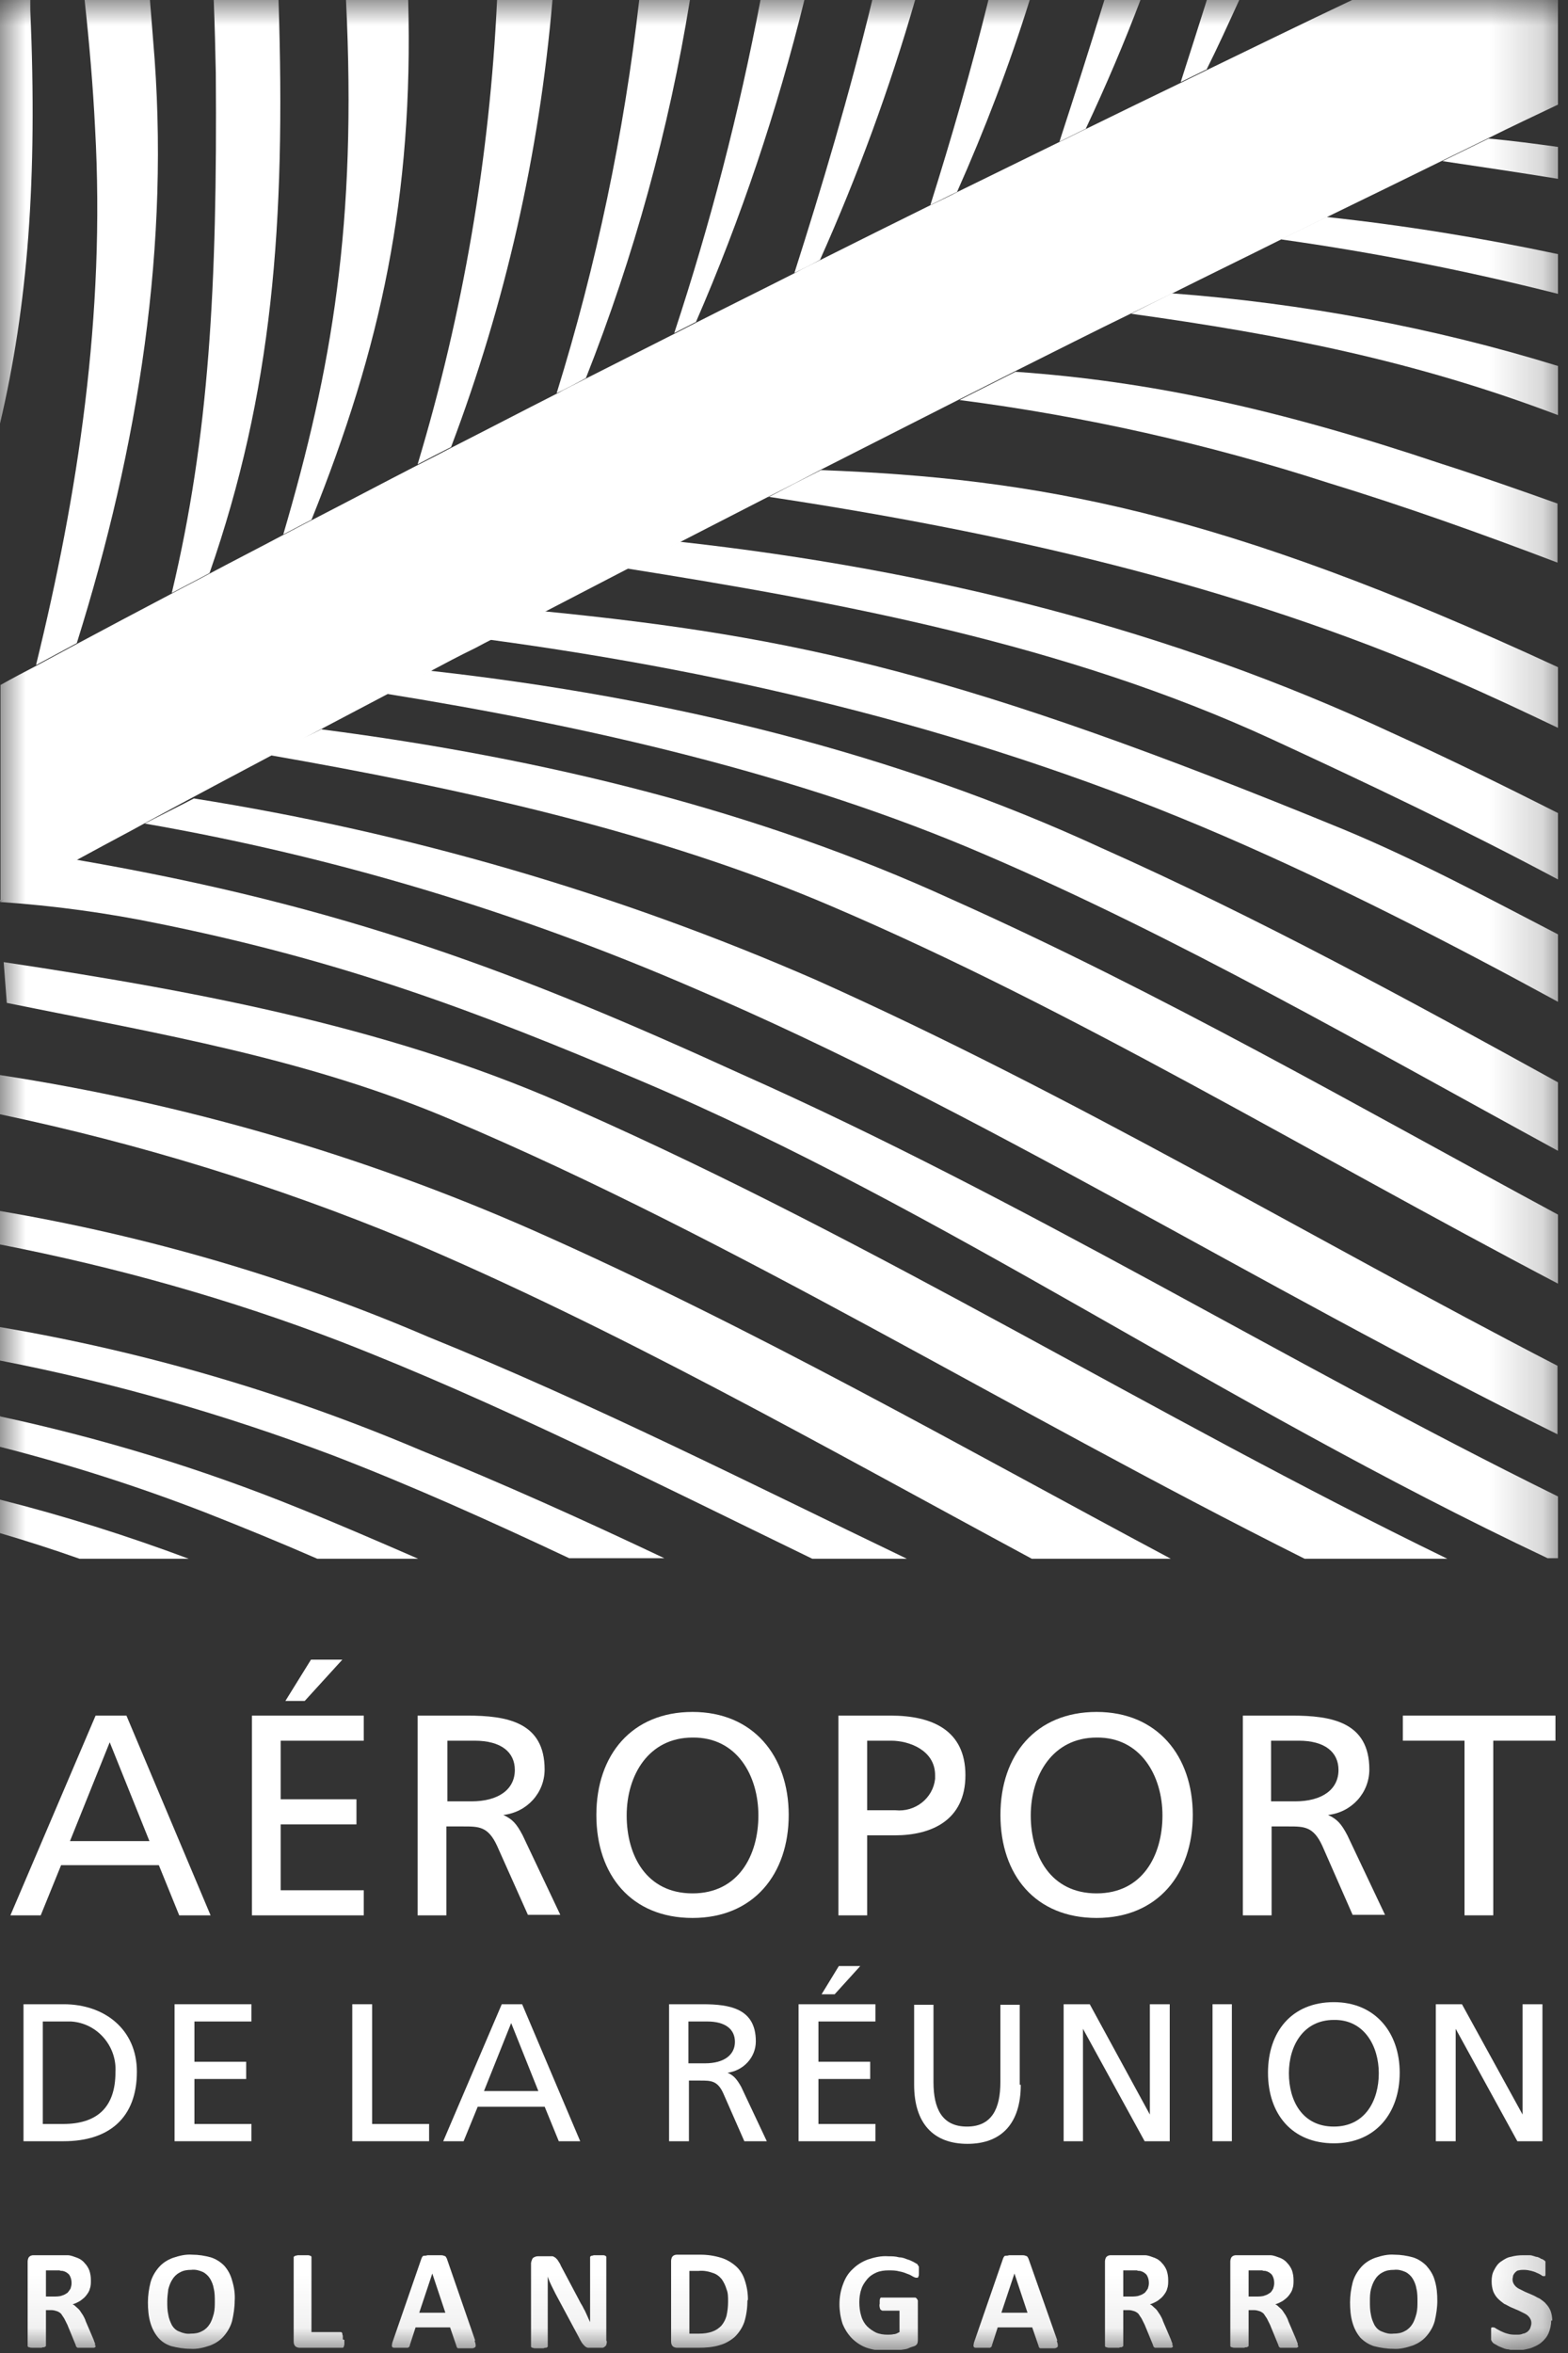 <svg width="30" height="45" viewBox="0 0 30 45" fill="none" xmlns="http://www.w3.org/2000/svg">
<rect x="0" y="0" width="30" height="45" fill="#333333" stroke="none"/>
<g clip-path="url(#clip0_3091_9219)">
<path d="M2.099 33.32L2.859 35.21H1.339L2.099 33.32ZM1.829 32.81L0.199 36.63H0.779L1.169 35.67H3.039L3.429 36.63H4.029L2.419 32.81H1.849H1.829Z" fill="white"/>
<path d="M4.82 32.81H6.96V33.29H5.37V34.41H6.82V34.89H5.37V36.15H6.96V36.63H4.82V32.81ZM5.95 31.74H6.55L5.83 32.53H5.46L5.95 31.74Z" fill="white"/>
<mask id="mask0_3091_9219" style="mask-type:luminance" maskUnits="userSpaceOnUse" x="0" y="0" width="30" height="45">
<path d="M29.81 0H0V44.93H29.81V0Z" fill="white"/>
</mask>
<g mask="url(#mask0_3091_9219)">
<path d="M8.01 32.81H8.94C9.69 32.81 10.42 32.93 10.42 33.84C10.42 34.29 10.08 34.66 9.63 34.71C9.8 34.79 9.88 34.87 10 35.1L10.72 36.62H10.1L9.51 35.3C9.34 34.93 9.16 34.93 8.87 34.93H8.54V36.63H7.99V32.81H8.01ZM8.56 34.45H9.02C9.54 34.45 9.85 34.22 9.85 33.85C9.85 33.51 9.59 33.29 9.08 33.29H8.56V34.45Z" fill="white"/>
<path d="M13.25 32.74C14.41 32.74 15.09 33.58 15.09 34.71C15.09 35.84 14.42 36.68 13.25 36.68C12.08 36.68 11.41 35.86 11.41 34.71C11.41 33.56 12.09 32.74 13.25 32.74ZM13.25 36.21C14.13 36.21 14.51 35.48 14.51 34.72C14.51 33.96 14.1 33.22 13.25 33.23C12.41 33.23 11.99 33.95 11.99 34.72C11.99 35.49 12.37 36.21 13.25 36.21Z" fill="white"/>
<path d="M16.041 32.81H17.041C17.821 32.81 18.471 33.08 18.471 33.95C18.471 34.82 17.811 35.1 17.121 35.1H16.591V36.63H16.041V32.81ZM16.591 34.62H17.131C17.511 34.66 17.851 34.39 17.891 34.02C17.891 34 17.891 33.98 17.891 33.95C17.891 33.47 17.391 33.29 17.051 33.29H16.591V34.62Z" fill="white"/>
<path d="M20.981 32.74C22.141 32.74 22.821 33.58 22.821 34.71C22.821 35.84 22.151 36.68 20.981 36.68C19.811 36.68 19.141 35.86 19.141 34.71C19.141 33.56 19.821 32.74 20.981 32.74ZM20.981 36.21C21.861 36.21 22.241 35.48 22.241 34.72C22.241 33.96 21.821 33.22 20.981 33.23C20.141 33.23 19.721 33.95 19.721 34.72C19.721 35.49 20.101 36.21 20.981 36.21Z" fill="white"/>
<path d="M23.779 32.81H24.719C25.469 32.81 26.199 32.93 26.199 33.84C26.199 34.29 25.859 34.66 25.409 34.71C25.579 34.79 25.659 34.87 25.779 35.1L26.499 36.62H25.879L25.299 35.3C25.129 34.93 24.949 34.93 24.659 34.93H24.329V36.63H23.779V32.81ZM24.319 34.45H24.779C25.299 34.45 25.609 34.22 25.609 33.85C25.609 33.51 25.349 33.29 24.849 33.29H24.319V34.45Z" fill="white"/>
</g>
<path d="M28.03 33.29H26.84V32.81H29.76V33.29H28.57V36.63H28.02V33.29H28.03Z" fill="white"/>
<mask id="mask1_3091_9219" style="mask-type:luminance" maskUnits="userSpaceOnUse" x="0" y="0" width="30" height="45">
<path d="M29.81 0H0V44.93H29.81V0Z" fill="white"/>
</mask>
<g mask="url(#mask1_3091_9219)">
<path d="M0.449 38.33H1.219C1.999 38.33 2.619 38.81 2.619 39.62C2.619 40.5 2.089 40.95 1.219 40.95H0.449V38.33ZM0.819 40.62H1.209C1.849 40.62 2.209 40.31 2.209 39.63C2.239 39.13 1.859 38.69 1.359 38.66C1.329 38.66 1.289 38.66 1.259 38.66H0.819V40.62Z" fill="white"/>
</g>
<path d="M3.34 38.33H4.81V38.66H3.72V39.43H4.71V39.76H3.72V40.62H4.81V40.95H3.34V38.33Z" fill="white"/>
<path d="M6.74 38.33H7.12V40.62H8.21V40.95H6.74V38.33Z" fill="white"/>
<path d="M9.6 38.33H9.99L11.101 40.95H10.691L10.421 40.29H9.14L8.87 40.95H8.48L9.6 38.33ZM9.78 38.69L9.26 39.99H10.3L9.78 38.69Z" fill="white"/>
<mask id="mask2_3091_9219" style="mask-type:luminance" maskUnits="userSpaceOnUse" x="0" y="0" width="30" height="45">
<path d="M29.81 0H0V44.93H29.81V0Z" fill="white"/>
</mask>
<g mask="url(#mask2_3091_9219)">
<path d="M12.801 38.33H13.441C13.961 38.33 14.461 38.41 14.461 39.04C14.461 39.35 14.221 39.6 13.921 39.64C14.031 39.69 14.091 39.75 14.181 39.91L14.671 40.95H14.241L13.841 40.04C13.731 39.79 13.601 39.79 13.401 39.79H13.181V40.95H12.801V38.33ZM13.171 39.46H13.491C13.851 39.46 14.061 39.3 14.061 39.05C14.061 38.81 13.881 38.66 13.531 38.66H13.171V39.46Z" fill="white"/>
</g>
<path d="M15.279 38.33H16.749V38.66H15.659V39.43H16.649V39.76H15.659V40.62H16.749V40.95H15.279V38.33ZM16.049 37.6H16.459L15.969 38.14H15.719L16.049 37.6Z" fill="white"/>
<mask id="mask3_3091_9219" style="mask-type:luminance" maskUnits="userSpaceOnUse" x="0" y="0" width="30" height="45">
<path d="M29.81 0H0V44.93H29.81V0Z" fill="white"/>
</mask>
<g mask="url(#mask3_3091_9219)">
<path d="M19.53 39.87C19.53 40.61 19.16 41 18.51 41C17.86 41 17.49 40.61 17.49 39.87V38.34H17.86V39.82C17.86 40.32 18.02 40.67 18.5 40.67C18.98 40.67 19.14 40.32 19.14 39.82V38.34H19.51V39.87H19.53Z" fill="white"/>
</g>
<path d="M20.34 38.33H20.85L22 40.44V38.33H22.38V40.95H21.9L20.72 38.8V40.95H20.35V38.33H20.34Z" fill="white"/>
<path d="M23.569 38.33H23.199V40.95H23.569V38.33Z" fill="white"/>
<mask id="mask4_3091_9219" style="mask-type:luminance" maskUnits="userSpaceOnUse" x="0" y="0" width="30" height="45">
<path d="M29.81 0H0V44.93H29.81V0Z" fill="white"/>
</mask>
<g mask="url(#mask4_3091_9219)">
<path d="M25.52 38.29C26.31 38.29 26.78 38.87 26.78 39.64C26.78 40.41 26.32 40.99 25.52 40.99C24.72 40.99 24.26 40.43 24.26 39.64C24.26 38.85 24.72 38.29 25.52 38.29ZM25.52 40.67C26.12 40.67 26.38 40.17 26.38 39.65C26.38 39.13 26.1 38.62 25.52 38.63C24.94 38.63 24.66 39.12 24.66 39.65C24.66 40.18 24.92 40.67 25.52 40.67Z" fill="white"/>
</g>
<path d="M27.461 38.33H27.971L29.131 40.44V38.33H29.511V40.95H29.031L27.851 38.8V40.95H27.471V38.33H27.461Z" fill="white"/>
<mask id="mask5_3091_9219" style="mask-type:luminance" maskUnits="userSpaceOnUse" x="0" y="0" width="30" height="45">
<path d="M29.81 0H0V44.93H29.81V0Z" fill="white"/>
</mask>
<g mask="url(#mask5_3091_9219)">
<path d="M0 20.56V21.31C2.66 21.87 5.27 22.67 7.78 23.71C11.78 25.4 15.66 27.61 19.74 29.81H22.4C18.37 27.66 14.43 25.4 10.18 23.52C6.93 22.09 3.51 21.1 0 20.56Z" fill="white"/>
<path d="M0.07 18.4L0.13 19.18C3.04 19.77 5.88 20.24 8.65 21.42C14.04 23.7 19.23 26.94 24.96 29.81H27.69C22.05 27.07 16.84 23.79 11.05 21.23C7.65 19.69 3.93 18.98 0.07 18.4Z" fill="white"/>
<path d="M0.35 16.97C0.44 16.92 1.36 16.49 1.45 16.44C6.62 17.33 9.95 18.61 14.18 20.54C19.62 22.96 24.53 26.02 29.81 28.62V29.8H29.61C23.26 26.8 18.09 23.14 12.26 20.67C9.08 19.32 6.56 18.38 3.07 17.67C2.06 17.46 1.03 17.32 0 17.25" fill="white"/>
<path d="M3.71 15.27C3.6 15.33 2.88 15.69 2.77 15.75C6.39 16.38 9.91 17.44 13.28 18.9C18.73 21.22 23.959 24.55 29.799 27.43V26.12C25.059 23.67 20.549 20.95 15.61 18.74C11.809 17.08 7.81 15.92 3.71 15.27Z" fill="white"/>
<path d="M6.16 13.94C5.89 14.08 5.42 14.29 5.15 14.44C8.76 15.07 12.58 15.9 15.93 17.34C20.54 19.31 24.99 22.02 29.81 24.55V23.23C25.99 21.17 22.24 19 18.21 17.2C14.52 15.51 10.42 14.5 6.16 13.95" fill="white"/>
<path d="M8.25 12.82C8.01 12.95 7.58 13.13 7.34 13.26C11.21 13.88 15.27 14.8 18.86 16.35C22.52 17.92 26.07 19.97 29.81 22.01V20.7C26.96 19.13 24.11 17.57 21.08 16.22C17.16 14.41 12.81 13.34 8.25 12.83" fill="white"/>
<path d="M10.39 11.7C10.17 11.82 9.56 12.12 9.34 12.23C14.08 12.87 18.81 14 23.42 15.99C25.57 16.92 27.68 18 29.81 19.16V17.87C28.46 17.17 27.12 16.45 25.7 15.86C18.44 12.88 15.25 12.17 10.4 11.69" fill="white"/>
<path d="M12.99 10.37C12.76 10.49 12.15 10.74 11.92 10.86C16.01 11.51 20.35 12.3 24.34 14.14C26.16 14.98 27.99 15.85 29.81 16.82V15.55C28.76 15.02 27.7 14.5 26.62 14.01C22.43 12.06 17.88 10.9 13 10.36" fill="white"/>
<path d="M14.699 9.5C19.069 10.16 23.599 11.16 27.809 13C28.479 13.29 29.139 13.6 29.809 13.92V12.76C23.299 9.75 19.809 9.15 15.709 8.99C15.369 9.16 15.039 9.33 14.699 9.51" fill="white"/>
<path d="M19.429 7.11C19.069 7.29 18.719 7.47 18.359 7.65C20.749 7.96 23.109 8.49 25.399 9.23C26.869 9.68 28.329 10.2 29.799 10.76V9.63C29.069 9.37 28.329 9.11 27.579 8.87C24.449 7.82 21.999 7.29 19.429 7.11Z" fill="white"/>
<path d="M21.641 6C24.521 6.4 27.071 6.9 29.811 7.94V7C27.411 6.26 24.931 5.8 22.421 5.61C22.161 5.74 21.901 5.87 21.641 6Z" fill="white"/>
<path d="M24.52 4.58C26.299 4.83 28.07 5.18 29.809 5.62V4.86C28.349 4.55 26.869 4.31 25.38 4.15C25.09 4.29 24.809 4.43 24.52 4.57" fill="white"/>
<path d="M27.59 3.08C28.33 3.19 29.07 3.3 29.81 3.42V2.81C29.37 2.75 28.93 2.69 28.48 2.65C28.19 2.79 27.89 2.94 27.6 3.08" fill="white"/>
<path d="M0 29.32C0.51 29.47 1.01 29.63 1.52 29.81H3.61C2.43 29.37 1.23 28.99 0 28.68V29.32Z" fill="white"/>
<path d="M0 27.08V27.67C1.34 28.01 2.65 28.43 3.94 28.93C4.65 29.21 5.36 29.5 6.07 29.81H8C7.24 29.48 6.48 29.15 5.71 28.84C3.86 28.09 1.96 27.51 0.01 27.09" fill="white"/>
<path d="M0 25.38V26.02C2.17 26.44 4.29 27.05 6.36 27.83C7.87 28.41 9.38 29.09 10.89 29.8H12.71C11.19 29.08 9.64 28.38 8.06 27.74C5.47 26.64 2.77 25.85 0 25.38Z" fill="white"/>
<path d="M0 23.16V23.8C2.21 24.23 4.39 24.84 6.5 25.65C9.49 26.81 12.45 28.31 15.54 29.81H17.35C14.33 28.36 11.36 26.85 8.2 25.57C5.57 24.44 2.82 23.64 0 23.16Z" fill="white"/>
<path d="M0.58 0.19C0.58 0.13 0.58 0.06 0.58 0H0V8.1C0.53 5.85 0.72 3.44 0.58 0.19Z" fill="white"/>
<path d="M0.689 12.72C0.949 12.58 1.209 12.44 1.469 12.3C2.649 8.54 3.269 4.67 2.929 0.76C2.909 0.51 2.889 0.25 2.869 0H1.619C1.709 0.83 1.779 1.64 1.819 2.45C2.019 6.03 1.489 9.46 0.689 12.72Z" fill="white"/>
<path d="M3.289 11.34C3.529 11.21 3.769 11.09 4.009 10.96C5.209 7.51 5.469 4.3 5.329 0H4.089C4.109 0.47 4.119 0.94 4.129 1.4C4.159 5.49 3.999 8.35 3.289 11.33" fill="white"/>
<path d="M5.42 10.22C5.6 10.13 5.78 10.03 5.96 9.94C7.29 6.63 7.91 3.77 7.81 0H6.62C6.83 4.29 6.35 7.05 5.42 10.22Z" fill="white"/>
<path d="M8.63 8.55C9.67 5.8 10.32 2.93 10.57 0H9.51C9.37 3.01 8.86 5.99 7.99 8.88C8.2 8.77 8.41 8.66 8.63 8.55Z" fill="white"/>
<path d="M11.21 7.23C12.13 4.9 12.8 2.47 13.2 0H12.23C11.94 2.55 11.41 5.07 10.65 7.52C10.84 7.43 11.03 7.33 11.21 7.23Z" fill="white"/>
<path d="M13.31 6.17C14.18 4.17 14.87 2.11 15.39 0H14.55C14.14 2.16 13.59 4.28 12.9 6.37C13.04 6.3 13.17 6.23 13.31 6.16" fill="white"/>
<path d="M15.689 4.97C16.409 3.36 17.019 1.7 17.509 0H16.689C16.249 1.82 15.719 3.59 15.199 5.22C15.359 5.14 15.529 5.06 15.689 4.97Z" fill="white"/>
<path d="M18.311 3.67C18.841 2.48 19.311 1.25 19.701 0H18.911C18.581 1.34 18.201 2.65 17.801 3.92C17.971 3.84 18.141 3.75 18.311 3.67Z" fill="white"/>
<path d="M20.779 2.45C21.16 1.64 21.509 0.82 21.82 0H21.13C20.849 0.92 20.559 1.82 20.27 2.71C20.439 2.63 20.61 2.54 20.779 2.46" fill="white"/>
<path d="M23.08 1.34C23.3 0.9 23.5 0.46 23.71 0H23.09C22.92 0.54 22.75 1.07 22.59 1.57C22.75 1.49 22.92 1.41 23.08 1.33" fill="white"/>
<path d="M0 17.21V17.24C0.09 17.19 0.18 17.14 0.27 17.1C1.02 16.69 1.77 16.28 2.52 15.88C2.63 15.82 2.74 15.76 2.85 15.7C3.68 15.25 4.51 14.81 5.34 14.37C5.61 14.23 5.88 14.08 6.15 13.94C6.59 13.71 7.02 13.48 7.46 13.25C7.7 13.12 7.95 12.99 8.19 12.86C8.49 12.7 8.79 12.54 9.1 12.39C9.32 12.27 9.55 12.16 9.77 12.04C10.56 11.63 11.35 11.22 12.14 10.81C12.37 10.69 12.6 10.57 12.83 10.46C13.45 10.14 14.08 9.82 14.7 9.5C15.04 9.33 15.37 9.16 15.71 8.98C16.6 8.53 17.48 8.08 18.37 7.63C18.73 7.45 19.08 7.27 19.44 7.09C20.18 6.72 20.91 6.35 21.65 5.99L22.43 5.61C23.13 5.26 23.83 4.92 24.53 4.57C24.82 4.43 25.1 4.29 25.39 4.15C26.13 3.79 26.87 3.43 27.6 3.07C27.89 2.93 28.19 2.78 28.48 2.64C28.92 2.42 29.37 2.21 29.81 2V0H25.87C24.94 0.44 24.02 0.89 23.09 1.34C22.93 1.42 22.76 1.5 22.6 1.58C22 1.87 21.4 2.16 20.79 2.46C20.62 2.54 20.45 2.63 20.28 2.71C19.63 3.03 18.97 3.35 18.32 3.67C18.15 3.76 17.98 3.84 17.81 3.92C17.1 4.27 16.4 4.62 15.7 4.97C15.54 5.05 15.37 5.13 15.21 5.22C14.58 5.54 13.95 5.85 13.32 6.17C13.18 6.24 13.05 6.31 12.91 6.38C12.34 6.67 11.78 6.95 11.21 7.24C11.02 7.34 10.83 7.43 10.65 7.53C9.98 7.87 9.31 8.22 8.64 8.56C8.43 8.67 8.22 8.78 8 8.89C7.32 9.24 6.64 9.6 5.96 9.95C5.78 10.04 5.6 10.14 5.42 10.23C4.95 10.48 4.48 10.72 4.01 10.97C3.77 11.1 3.53 11.22 3.29 11.35C2.68 11.67 2.08 11.99 1.48 12.31C1.22 12.45 0.96 12.59 0.7 12.73C0.47 12.85 0.24 12.97 0.01 13.1V17.22L0 17.21Z" fill="white"/>
<path d="M1.829 44.86V44.88C1.829 44.88 1.809 44.9 1.799 44.9C1.779 44.9 1.759 44.9 1.739 44.9C1.709 44.9 1.679 44.9 1.629 44.9C1.589 44.9 1.559 44.9 1.539 44.9C1.519 44.9 1.499 44.9 1.489 44.9C1.479 44.9 1.469 44.89 1.459 44.88C1.459 44.88 1.449 44.86 1.449 44.85L1.289 44.46C1.289 44.46 1.249 44.38 1.229 44.34C1.209 44.31 1.189 44.28 1.169 44.25C1.149 44.23 1.119 44.21 1.089 44.2C1.059 44.19 1.019 44.18 0.989 44.18H0.879V44.85V44.87C0.879 44.87 0.859 44.88 0.849 44.89C0.829 44.89 0.809 44.89 0.799 44.9C0.769 44.9 0.739 44.9 0.709 44.9C0.679 44.9 0.649 44.9 0.619 44.9C0.599 44.9 0.579 44.9 0.559 44.89C0.549 44.89 0.539 44.89 0.529 44.87V44.85V43.25C0.529 43.25 0.529 43.19 0.559 43.16C0.579 43.14 0.609 43.13 0.639 43.13H1.099C1.099 43.13 1.179 43.13 1.209 43.13C1.239 43.13 1.269 43.13 1.289 43.13C1.359 43.13 1.419 43.16 1.479 43.18C1.529 43.2 1.579 43.23 1.619 43.28C1.659 43.32 1.689 43.37 1.709 43.42C1.729 43.48 1.739 43.54 1.739 43.61C1.739 43.66 1.739 43.72 1.719 43.77C1.709 43.82 1.679 43.86 1.649 43.9C1.619 43.94 1.579 43.97 1.539 44C1.489 44.03 1.449 44.05 1.389 44.07C1.419 44.08 1.439 44.1 1.459 44.12C1.479 44.14 1.509 44.16 1.529 44.19C1.549 44.22 1.569 44.25 1.589 44.28C1.609 44.32 1.629 44.35 1.639 44.39L1.789 44.74C1.789 44.74 1.809 44.8 1.819 44.82C1.819 44.83 1.819 44.84 1.819 44.86M1.369 43.66C1.369 43.61 1.359 43.56 1.329 43.51C1.299 43.47 1.249 43.44 1.199 43.43C1.179 43.43 1.159 43.43 1.139 43.42C1.119 43.42 1.079 43.42 1.039 43.42H0.879V43.92H1.059C1.059 43.92 1.149 43.92 1.189 43.9C1.229 43.89 1.259 43.87 1.289 43.85C1.309 43.83 1.329 43.8 1.349 43.77C1.359 43.74 1.369 43.7 1.369 43.67" fill="white"/>
<path d="M4.49 44C4.49 44.13 4.47 44.26 4.44 44.39C4.41 44.5 4.35 44.6 4.28 44.68C4.21 44.76 4.12 44.82 4.01 44.86C3.89 44.9 3.77 44.93 3.64 44.92C3.52 44.92 3.4 44.9 3.28 44.87C3.18 44.84 3.09 44.78 3.03 44.71C2.96 44.63 2.91 44.53 2.88 44.43C2.84 44.3 2.83 44.16 2.83 44.03C2.83 43.9 2.85 43.77 2.88 43.65C2.91 43.54 2.97 43.44 3.04 43.36C3.11 43.28 3.2 43.22 3.31 43.18C3.43 43.14 3.55 43.11 3.68 43.12C3.8 43.12 3.92 43.14 4.03 43.17C4.13 43.2 4.22 43.26 4.29 43.33C4.36 43.41 4.41 43.5 4.44 43.61C4.48 43.74 4.5 43.87 4.49 44.01M4.11 44.02C4.11 43.94 4.11 43.85 4.09 43.77C4.08 43.7 4.05 43.63 4.02 43.58C3.99 43.53 3.94 43.48 3.88 43.45C3.81 43.42 3.74 43.4 3.66 43.41C3.58 43.41 3.51 43.42 3.44 43.46C3.38 43.49 3.33 43.54 3.3 43.59C3.26 43.65 3.24 43.71 3.22 43.78C3.21 43.86 3.2 43.94 3.2 44.01C3.2 44.1 3.2 44.18 3.22 44.27C3.23 44.34 3.26 44.41 3.29 44.47C3.32 44.52 3.37 44.57 3.43 44.59C3.5 44.62 3.57 44.64 3.65 44.63C3.73 44.63 3.8 44.62 3.87 44.58C3.93 44.55 3.98 44.5 4.01 44.45C4.05 44.39 4.07 44.32 4.09 44.25C4.11 44.17 4.11 44.09 4.11 44.01" fill="white"/>
<path d="M6.589 44.75C6.589 44.75 6.589 44.8 6.589 44.82C6.589 44.84 6.589 44.85 6.579 44.87C6.579 44.88 6.579 44.89 6.559 44.9C6.559 44.9 6.549 44.9 6.539 44.9H5.729C5.729 44.9 5.679 44.9 5.649 44.87C5.629 44.85 5.619 44.82 5.619 44.78V43.18V43.16C5.619 43.16 5.639 43.15 5.649 43.14C5.669 43.14 5.689 43.13 5.699 43.13C5.729 43.13 5.759 43.13 5.789 43.13C5.819 43.13 5.849 43.13 5.879 43.13C5.899 43.13 5.919 43.13 5.929 43.14C5.939 43.14 5.949 43.14 5.959 43.16V43.18V44.6H6.509H6.529C6.529 44.6 6.539 44.61 6.549 44.62C6.549 44.63 6.549 44.65 6.559 44.67C6.559 44.69 6.559 44.72 6.559 44.74" fill="white"/>
<path d="M9.081 44.77C9.081 44.77 9.101 44.82 9.101 44.85C9.101 44.87 9.101 44.88 9.091 44.89C9.071 44.9 9.061 44.91 9.041 44.91C9.011 44.91 8.981 44.91 8.941 44.91C8.901 44.91 8.861 44.91 8.831 44.91C8.811 44.91 8.791 44.91 8.771 44.91C8.761 44.91 8.751 44.91 8.741 44.89C8.741 44.89 8.731 44.87 8.731 44.86L8.611 44.51H7.951L7.841 44.85C7.841 44.85 7.841 44.87 7.831 44.88C7.831 44.88 7.811 44.9 7.801 44.9C7.781 44.9 7.761 44.9 7.741 44.9C7.721 44.9 7.681 44.9 7.651 44.9C7.621 44.9 7.581 44.9 7.551 44.9C7.531 44.9 7.511 44.9 7.501 44.88C7.501 44.87 7.491 44.85 7.501 44.84C7.501 44.81 7.511 44.79 7.521 44.76L8.061 43.2C8.061 43.2 8.071 43.17 8.081 43.16C8.081 43.15 8.101 43.14 8.111 43.14C8.131 43.14 8.151 43.14 8.181 43.13C8.211 43.13 8.251 43.13 8.291 43.13C8.341 43.13 8.391 43.13 8.421 43.13C8.441 43.13 8.471 43.13 8.491 43.14C8.501 43.14 8.521 43.15 8.531 43.16C8.531 43.17 8.551 43.19 8.551 43.2L9.091 44.76L9.081 44.77ZM8.271 43.48L8.021 44.23H8.521L8.271 43.48Z" fill="white"/>
<path d="M11.61 44.78C11.61 44.78 11.61 44.82 11.6 44.84C11.6 44.86 11.58 44.87 11.57 44.88C11.56 44.89 11.54 44.9 11.53 44.9C11.51 44.9 11.5 44.9 11.48 44.9H11.33C11.33 44.9 11.27 44.9 11.25 44.9C11.23 44.9 11.2 44.88 11.19 44.87C11.17 44.85 11.15 44.83 11.13 44.8C11.11 44.77 11.09 44.73 11.07 44.69L10.63 43.87C10.63 43.87 10.58 43.77 10.55 43.71C10.52 43.65 10.5 43.6 10.48 43.54C10.48 43.61 10.48 43.67 10.48 43.74C10.48 43.81 10.48 43.87 10.48 43.94V44.86V44.88C10.48 44.88 10.46 44.9 10.45 44.9C10.43 44.9 10.42 44.9 10.4 44.91C10.37 44.91 10.35 44.91 10.32 44.91C10.29 44.91 10.27 44.91 10.24 44.91C10.22 44.91 10.21 44.91 10.19 44.9C10.18 44.9 10.17 44.9 10.16 44.88V44.86V43.28C10.16 43.28 10.17 43.21 10.2 43.18C10.23 43.16 10.26 43.15 10.29 43.15H10.48C10.48 43.15 10.54 43.15 10.57 43.15C10.59 43.15 10.61 43.17 10.63 43.18C10.65 43.2 10.67 43.22 10.68 43.24C10.7 43.27 10.72 43.3 10.73 43.33L11.07 43.97C11.07 43.97 11.11 44.05 11.13 44.08C11.15 44.11 11.17 44.16 11.19 44.19L11.24 44.3C11.24 44.3 11.27 44.37 11.29 44.41C11.29 44.35 11.29 44.28 11.29 44.21C11.29 44.14 11.29 44.08 11.29 44.01V43.18V43.16C11.29 43.16 11.31 43.14 11.32 43.14C11.34 43.14 11.35 43.13 11.37 43.13C11.39 43.13 11.42 43.13 11.45 43.13C11.48 43.13 11.51 43.13 11.53 43.13C11.55 43.13 11.56 43.13 11.58 43.14C11.58 43.14 11.6 43.15 11.6 43.16V43.18V44.76L11.61 44.78Z" fill="white"/>
<path d="M14.3 44C14.3 44.14 14.28 44.28 14.24 44.41C14.2 44.52 14.14 44.61 14.06 44.69C13.98 44.76 13.88 44.82 13.77 44.85C13.64 44.89 13.5 44.9 13.37 44.9H12.95C12.95 44.9 12.9 44.9 12.87 44.87C12.85 44.85 12.84 44.82 12.84 44.78V43.24C12.84 43.24 12.84 43.18 12.87 43.15C12.89 43.13 12.92 43.12 12.95 43.12H13.4C13.54 43.12 13.67 43.14 13.8 43.18C13.9 43.21 14 43.27 14.08 43.34C14.16 43.41 14.22 43.51 14.25 43.61C14.29 43.73 14.31 43.85 14.31 43.98M13.93 44.01C13.93 43.93 13.93 43.85 13.9 43.78C13.88 43.71 13.85 43.65 13.81 43.59C13.77 43.54 13.71 43.49 13.64 43.47C13.56 43.44 13.46 43.42 13.37 43.43H13.19V44.63H13.38C13.46 44.63 13.55 44.62 13.63 44.59C13.69 44.57 13.75 44.53 13.8 44.48C13.85 44.42 13.88 44.36 13.9 44.29C13.92 44.2 13.93 44.11 13.93 44.02" fill="white"/>
<path d="M17.581 43.42C17.581 43.42 17.581 43.47 17.581 43.49C17.581 43.51 17.581 43.52 17.57 43.54C17.57 43.54 17.57 43.56 17.55 43.56C17.55 43.56 17.541 43.56 17.53 43.56C17.511 43.56 17.491 43.55 17.471 43.54C17.441 43.52 17.401 43.5 17.37 43.49C17.32 43.47 17.27 43.45 17.21 43.44C17.14 43.42 17.07 43.42 17 43.42C16.921 43.42 16.84 43.43 16.77 43.46C16.701 43.49 16.64 43.53 16.59 43.59C16.541 43.65 16.5 43.71 16.48 43.78C16.451 43.86 16.441 43.95 16.441 44.03C16.441 44.12 16.451 44.21 16.48 44.3C16.5 44.37 16.541 44.44 16.59 44.49C16.64 44.54 16.701 44.58 16.761 44.61C16.831 44.64 16.91 44.65 16.98 44.65C17.02 44.65 17.061 44.65 17.101 44.64C17.14 44.64 17.171 44.62 17.21 44.6V44.19H16.881C16.881 44.19 16.851 44.18 16.84 44.16C16.831 44.13 16.82 44.09 16.831 44.06C16.831 44.04 16.831 44.02 16.831 44C16.831 43.99 16.831 43.97 16.84 43.96C16.84 43.96 16.84 43.94 16.86 43.94C16.86 43.94 16.87 43.94 16.881 43.94H17.471C17.471 43.94 17.5 43.94 17.511 43.94C17.52 43.94 17.53 43.95 17.541 43.96C17.541 43.97 17.561 43.98 17.561 44C17.561 44.02 17.561 44.03 17.561 44.05V44.75C17.561 44.75 17.561 44.8 17.55 44.82C17.541 44.84 17.52 44.86 17.491 44.87C17.46 44.88 17.421 44.89 17.381 44.91C17.34 44.93 17.291 44.93 17.241 44.94C17.191 44.94 17.151 44.96 17.101 44.96C17.05 44.96 17 44.96 16.96 44.96C16.831 44.96 16.701 44.94 16.581 44.9C16.471 44.86 16.381 44.8 16.3 44.72C16.221 44.64 16.16 44.54 16.12 44.44C16.081 44.32 16.061 44.19 16.061 44.07C16.061 43.94 16.081 43.81 16.131 43.68C16.171 43.57 16.23 43.47 16.32 43.39C16.401 43.31 16.5 43.25 16.61 43.21C16.73 43.17 16.86 43.14 16.991 43.15C17.061 43.15 17.131 43.15 17.201 43.17C17.261 43.17 17.311 43.19 17.36 43.21C17.401 43.22 17.441 43.24 17.48 43.26C17.5 43.27 17.53 43.29 17.55 43.3C17.561 43.32 17.57 43.33 17.581 43.35C17.581 43.38 17.581 43.42 17.581 43.45" fill="white"/>
<path d="M20.219 44.77C20.219 44.77 20.239 44.82 20.239 44.85C20.239 44.87 20.239 44.88 20.229 44.89C20.209 44.9 20.199 44.91 20.179 44.91C20.149 44.91 20.119 44.91 20.079 44.91C20.039 44.91 19.999 44.91 19.969 44.91C19.949 44.91 19.929 44.91 19.909 44.91C19.899 44.91 19.889 44.91 19.879 44.89C19.879 44.89 19.869 44.87 19.869 44.86L19.749 44.51H19.089L18.979 44.85C18.979 44.85 18.979 44.87 18.969 44.88C18.969 44.88 18.949 44.9 18.939 44.9C18.919 44.9 18.899 44.9 18.879 44.9C18.859 44.9 18.819 44.9 18.779 44.9C18.749 44.9 18.709 44.9 18.679 44.9C18.659 44.9 18.639 44.9 18.629 44.88C18.629 44.87 18.619 44.85 18.629 44.84C18.629 44.81 18.639 44.79 18.649 44.76L19.189 43.2C19.189 43.2 19.199 43.17 19.209 43.16C19.209 43.15 19.229 43.14 19.239 43.14C19.259 43.14 19.279 43.14 19.309 43.13C19.339 43.13 19.379 43.13 19.419 43.13C19.469 43.13 19.519 43.13 19.549 43.13C19.569 43.13 19.599 43.13 19.619 43.14C19.629 43.14 19.649 43.15 19.659 43.16C19.659 43.17 19.679 43.19 19.679 43.2L20.229 44.76L20.219 44.77ZM19.409 43.48L19.159 44.23H19.659L19.409 43.48Z" fill="white"/>
<path d="M22.441 44.86V44.88C22.441 44.88 22.421 44.9 22.411 44.9C22.391 44.9 22.371 44.9 22.351 44.9C22.321 44.9 22.291 44.9 22.241 44.9C22.201 44.9 22.171 44.9 22.151 44.9C22.131 44.9 22.111 44.9 22.101 44.9C22.091 44.9 22.081 44.89 22.071 44.88C22.071 44.88 22.061 44.86 22.061 44.85L21.901 44.46C21.901 44.46 21.861 44.38 21.841 44.34C21.821 44.31 21.801 44.28 21.781 44.25C21.761 44.23 21.731 44.21 21.701 44.2C21.671 44.19 21.631 44.18 21.601 44.18H21.491V44.85V44.87C21.491 44.87 21.471 44.88 21.461 44.89C21.441 44.89 21.421 44.89 21.411 44.9C21.381 44.9 21.351 44.9 21.321 44.9C21.291 44.9 21.261 44.9 21.231 44.9C21.211 44.9 21.191 44.9 21.171 44.89C21.161 44.89 21.151 44.89 21.141 44.87V44.85V43.25C21.141 43.25 21.141 43.19 21.171 43.16C21.191 43.14 21.221 43.13 21.251 43.13H21.711C21.711 43.13 21.801 43.13 21.821 43.13C21.841 43.13 21.881 43.13 21.901 43.13C21.971 43.13 22.031 43.16 22.091 43.18C22.141 43.2 22.191 43.23 22.231 43.28C22.271 43.32 22.301 43.37 22.321 43.42C22.341 43.48 22.351 43.54 22.351 43.61C22.351 43.66 22.351 43.72 22.331 43.77C22.321 43.82 22.291 43.86 22.261 43.9C22.231 43.94 22.191 43.97 22.151 44C22.101 44.03 22.061 44.05 22.001 44.07C22.031 44.08 22.051 44.1 22.071 44.12C22.091 44.14 22.121 44.16 22.141 44.19C22.161 44.22 22.181 44.25 22.201 44.28C22.221 44.32 22.241 44.35 22.251 44.39L22.401 44.74C22.401 44.74 22.421 44.8 22.431 44.82C22.431 44.83 22.431 44.84 22.431 44.86M21.981 43.66C21.981 43.61 21.971 43.56 21.941 43.51C21.911 43.47 21.861 43.44 21.811 43.43C21.791 43.43 21.771 43.43 21.751 43.42C21.731 43.42 21.691 43.42 21.651 43.42H21.491V43.92H21.671C21.671 43.92 21.761 43.92 21.801 43.9C21.841 43.89 21.871 43.87 21.901 43.85C21.921 43.83 21.941 43.8 21.961 43.77C21.971 43.74 21.981 43.7 21.981 43.67" fill="white"/>
<path d="M24.839 44.86V44.88C24.839 44.88 24.819 44.9 24.809 44.9C24.789 44.9 24.769 44.9 24.749 44.9C24.719 44.9 24.689 44.9 24.639 44.9C24.599 44.9 24.569 44.9 24.549 44.9C24.529 44.9 24.509 44.9 24.499 44.9C24.489 44.9 24.479 44.89 24.469 44.88C24.469 44.88 24.459 44.86 24.459 44.85L24.299 44.46C24.299 44.46 24.259 44.38 24.239 44.34C24.219 44.31 24.199 44.28 24.179 44.25C24.159 44.23 24.129 44.21 24.099 44.2C24.069 44.19 24.029 44.18 23.999 44.18H23.889V44.85V44.87C23.889 44.87 23.869 44.88 23.859 44.89C23.839 44.89 23.819 44.89 23.809 44.9C23.779 44.9 23.749 44.9 23.719 44.9C23.689 44.9 23.659 44.9 23.629 44.9C23.609 44.9 23.589 44.9 23.569 44.89C23.559 44.89 23.549 44.89 23.539 44.87V44.85V43.25C23.539 43.25 23.539 43.19 23.569 43.16C23.589 43.14 23.619 43.13 23.649 43.13H24.109C24.109 43.13 24.189 43.13 24.219 43.13C24.249 43.13 24.279 43.13 24.299 43.13C24.369 43.13 24.429 43.16 24.489 43.18C24.539 43.2 24.589 43.23 24.629 43.28C24.669 43.32 24.699 43.37 24.719 43.42C24.739 43.48 24.749 43.54 24.749 43.61C24.749 43.66 24.749 43.72 24.729 43.77C24.719 43.82 24.689 43.86 24.659 43.9C24.629 43.94 24.589 43.97 24.549 44C24.499 44.03 24.459 44.05 24.399 44.07C24.429 44.08 24.449 44.1 24.469 44.12C24.489 44.14 24.519 44.16 24.539 44.19C24.559 44.22 24.579 44.25 24.599 44.28C24.619 44.32 24.639 44.35 24.649 44.39L24.799 44.74C24.799 44.74 24.819 44.8 24.829 44.82C24.829 44.83 24.829 44.84 24.829 44.86M24.379 43.66C24.379 43.61 24.369 43.56 24.339 43.51C24.309 43.47 24.259 43.44 24.209 43.43C24.189 43.43 24.169 43.43 24.149 43.42C24.129 43.42 24.089 43.42 24.049 43.42H23.889V43.92H24.069C24.069 43.92 24.159 43.92 24.199 43.9C24.239 43.89 24.269 43.87 24.299 43.85C24.329 43.83 24.339 43.8 24.359 43.77C24.369 43.74 24.379 43.7 24.379 43.67" fill="white"/>
<path d="M27.5 44C27.5 44.13 27.48 44.26 27.45 44.39C27.42 44.5 27.36 44.6 27.29 44.68C27.22 44.76 27.13 44.82 27.02 44.86C26.9 44.9 26.78 44.93 26.65 44.92C26.53 44.92 26.41 44.9 26.29 44.87C26.19 44.84 26.1 44.78 26.03 44.71C25.96 44.63 25.91 44.53 25.88 44.43C25.84 44.3 25.83 44.16 25.83 44.03C25.83 43.9 25.85 43.77 25.88 43.65C25.91 43.54 25.97 43.44 26.04 43.36C26.11 43.28 26.2 43.22 26.31 43.18C26.43 43.14 26.55 43.11 26.68 43.12C26.8 43.12 26.92 43.14 27.03 43.17C27.13 43.2 27.22 43.26 27.29 43.33C27.36 43.41 27.42 43.5 27.45 43.61C27.49 43.74 27.5 43.87 27.5 44.01M27.12 44.02C27.12 43.94 27.12 43.85 27.1 43.77C27.09 43.7 27.06 43.63 27.03 43.58C27 43.53 26.95 43.48 26.89 43.45C26.82 43.42 26.75 43.4 26.67 43.41C26.59 43.41 26.52 43.42 26.45 43.46C26.39 43.49 26.34 43.54 26.31 43.59C26.27 43.65 26.25 43.71 26.23 43.78C26.21 43.86 26.21 43.94 26.21 44.01C26.21 44.1 26.21 44.18 26.23 44.27C26.24 44.34 26.27 44.41 26.3 44.47C26.33 44.52 26.38 44.57 26.44 44.59C26.51 44.62 26.58 44.64 26.66 44.63C26.74 44.63 26.81 44.62 26.88 44.58C26.94 44.55 26.99 44.5 27.02 44.45C27.06 44.39 27.08 44.32 27.1 44.25C27.12 44.17 27.12 44.09 27.12 44.01" fill="white"/>
<path d="M29.679 44.38C29.679 44.46 29.659 44.55 29.629 44.62C29.599 44.69 29.549 44.75 29.489 44.8C29.429 44.85 29.359 44.88 29.279 44.91C29.199 44.93 29.109 44.95 29.029 44.95C28.969 44.95 28.919 44.95 28.859 44.93C28.809 44.93 28.769 44.91 28.719 44.89C28.689 44.88 28.649 44.86 28.619 44.84C28.599 44.83 28.579 44.82 28.559 44.8C28.549 44.79 28.539 44.77 28.529 44.75C28.529 44.72 28.529 44.69 28.529 44.65C28.529 44.62 28.529 44.6 28.529 44.58C28.529 44.56 28.529 44.55 28.529 44.53C28.529 44.53 28.529 44.51 28.549 44.51H28.569C28.589 44.51 28.609 44.52 28.619 44.53C28.639 44.54 28.669 44.56 28.709 44.58C28.749 44.6 28.799 44.62 28.839 44.63C28.899 44.65 28.959 44.65 29.019 44.65C29.059 44.65 29.099 44.65 29.139 44.63C29.169 44.63 29.199 44.61 29.229 44.59C29.249 44.57 29.269 44.55 29.279 44.52C29.289 44.49 29.299 44.46 29.299 44.43C29.299 44.39 29.289 44.36 29.269 44.33C29.249 44.3 29.219 44.27 29.179 44.25C29.139 44.23 29.099 44.21 29.059 44.19C29.009 44.17 28.969 44.15 28.919 44.13C28.869 44.11 28.829 44.08 28.779 44.06C28.739 44.03 28.699 44 28.659 43.96C28.619 43.92 28.589 43.87 28.569 43.82C28.549 43.76 28.539 43.7 28.539 43.63C28.539 43.55 28.549 43.48 28.589 43.41C28.619 43.35 28.659 43.29 28.719 43.25C28.779 43.21 28.839 43.17 28.909 43.16C28.979 43.14 29.059 43.13 29.139 43.13C29.179 43.13 29.219 43.13 29.269 43.13C29.309 43.13 29.349 43.15 29.389 43.16C29.419 43.16 29.459 43.18 29.489 43.2C29.509 43.2 29.529 43.22 29.549 43.23C29.549 43.23 29.559 43.24 29.569 43.25C29.569 43.25 29.569 43.27 29.569 43.28C29.569 43.29 29.569 43.31 29.569 43.32C29.569 43.34 29.569 43.36 29.569 43.38C29.569 43.4 29.569 43.43 29.569 43.45C29.569 43.47 29.569 43.48 29.569 43.5C29.569 43.5 29.569 43.52 29.559 43.53H29.539C29.519 43.53 29.509 43.53 29.489 43.51C29.469 43.5 29.439 43.48 29.409 43.47C29.369 43.45 29.339 43.44 29.299 43.43C29.259 43.42 29.209 43.41 29.159 43.41C29.129 43.41 29.089 43.41 29.059 43.42C29.029 43.42 29.009 43.44 28.989 43.46C28.969 43.48 28.959 43.5 28.949 43.52C28.949 43.54 28.939 43.57 28.939 43.59C28.939 43.63 28.949 43.66 28.969 43.69C28.989 43.72 29.019 43.75 29.059 43.77C29.099 43.79 29.139 43.81 29.179 43.83C29.229 43.85 29.269 43.87 29.319 43.89C29.369 43.91 29.409 43.94 29.459 43.96C29.499 43.99 29.549 44.02 29.579 44.06C29.619 44.1 29.649 44.15 29.669 44.2C29.689 44.26 29.699 44.32 29.699 44.38" fill="white"/>
</g>
</g>
<defs>
<clipPath id="clip0_3091_9219">
<rect width="29.81" height="44.94" fill="white"/>
</clipPath>
</defs>
</svg>
